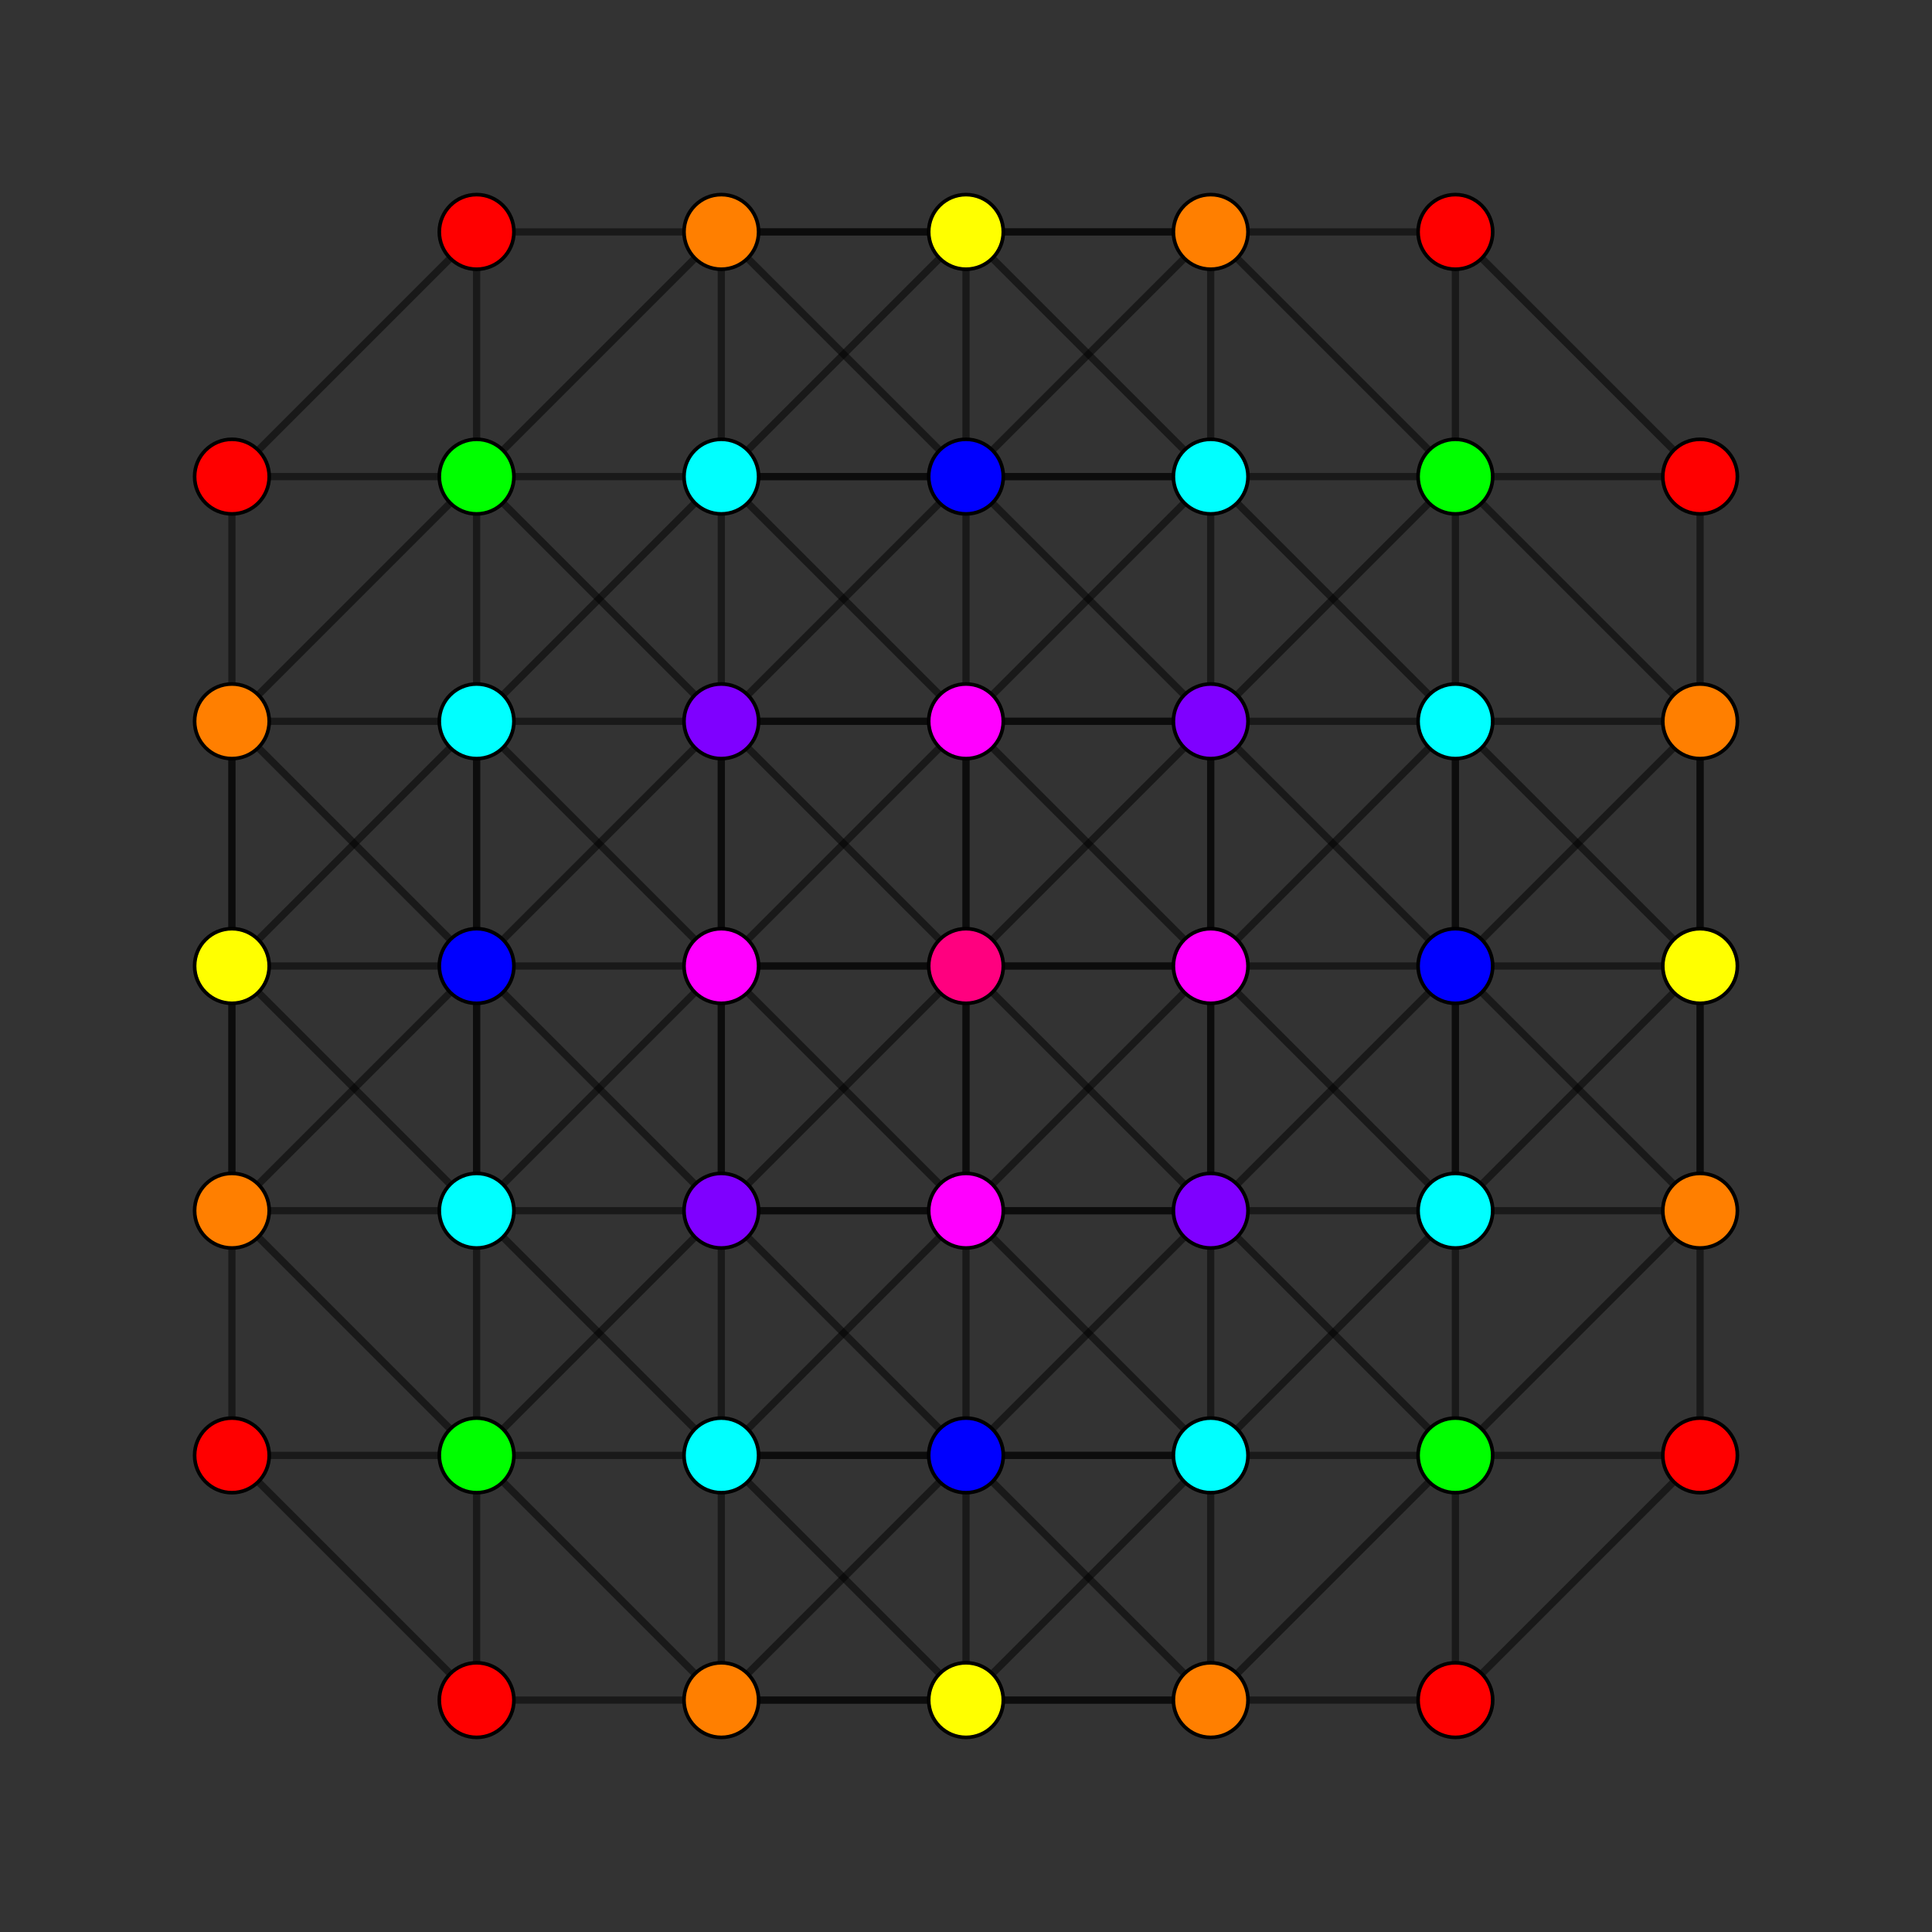 <?xml version="1.0" encoding="UTF-8" standalone="no"?>
<svg
xmlns="http://www.w3.org/2000/svg"
version="1.0"
width="1600" height="1600"
id="9-demicube_t05_A3.svg">
<rect width="100%" height="100%" fill="#333333" stroke="none"/>
<!-- v=21504 e=354816 -->
<!-- Point overlap:32 112 160 320 640 704 1120 1184 1280 , visible v=9 -->
<g style="stroke:#000000;stroke-width:6.0;stroke-opacity:0.50;">
<line x1="800.000" y1="1002.648" x2="800.000" y2="1205.295"/>
<line x1="800.000" y1="1002.648" x2="800.000" y2="1002.648"/>
<line x1="800.000" y1="1002.648" x2="1002.648" y2="800.000"/>
<line x1="800.000" y1="1002.648" x2="1002.648" y2="1002.648"/>
<line x1="800.000" y1="1002.648" x2="800.000" y2="597.352"/>
<line x1="800.000" y1="1002.648" x2="800.000" y2="800.000"/>
<line x1="800.000" y1="1002.648" x2="597.352" y2="800.000"/>
<line x1="800.000" y1="1002.648" x2="597.352" y2="1002.648"/>
<line x1="192.057" y1="394.705" x2="192.057" y2="597.352"/>
<line x1="192.057" y1="394.705" x2="192.057" y2="394.705"/>
<line x1="192.057" y1="394.705" x2="394.705" y2="192.057"/>
<line x1="192.057" y1="394.705" x2="394.705" y2="394.705"/>
<line x1="1407.943" y1="394.705" x2="1407.943" y2="597.352"/>
<line x1="1407.943" y1="394.705" x2="1407.943" y2="394.705"/>
<line x1="1407.943" y1="394.705" x2="1205.295" y2="192.057"/>
<line x1="1407.943" y1="394.705" x2="1205.295" y2="394.705"/>
<line x1="192.057" y1="1205.295" x2="192.057" y2="1002.648"/>
<line x1="192.057" y1="1205.295" x2="192.057" y2="1205.295"/>
<line x1="192.057" y1="1205.295" x2="394.705" y2="1407.943"/>
<line x1="192.057" y1="1205.295" x2="394.705" y2="1205.295"/>
<line x1="800.000" y1="597.352" x2="800.000" y2="394.705"/>
<line x1="800.000" y1="597.352" x2="800.000" y2="597.352"/>
<line x1="800.000" y1="597.352" x2="1002.648" y2="800.000"/>
<line x1="800.000" y1="597.352" x2="1002.648" y2="597.352"/>
<line x1="800.000" y1="597.352" x2="800.000" y2="800.000"/>
<line x1="800.000" y1="597.352" x2="597.352" y2="800.000"/>
<line x1="800.000" y1="597.352" x2="597.352" y2="597.352"/>
<line x1="1407.943" y1="1205.295" x2="1407.943" y2="1002.648"/>
<line x1="1407.943" y1="1205.295" x2="1407.943" y2="1205.295"/>
<line x1="1407.943" y1="1205.295" x2="1205.295" y2="1407.943"/>
<line x1="1407.943" y1="1205.295" x2="1205.295" y2="1205.295"/>
<line x1="192.057" y1="1002.648" x2="192.057" y2="1002.648"/>
<line x1="192.057" y1="1002.648" x2="394.705" y2="800.000"/>
<line x1="192.057" y1="1002.648" x2="394.705" y2="1002.648"/>
<line x1="192.057" y1="1002.648" x2="192.057" y2="597.352"/>
<line x1="192.057" y1="1002.648" x2="192.057" y2="800.000"/>
<line x1="800.000" y1="394.705" x2="800.000" y2="394.705"/>
<line x1="800.000" y1="394.705" x2="1002.648" y2="192.057"/>
<line x1="800.000" y1="394.705" x2="1002.648" y2="394.705"/>
<line x1="800.000" y1="394.705" x2="597.352" y2="192.057"/>
<line x1="800.000" y1="394.705" x2="597.352" y2="394.705"/>
<line x1="1407.943" y1="1002.648" x2="1407.943" y2="1002.648"/>
<line x1="1407.943" y1="1002.648" x2="1205.295" y2="800.000"/>
<line x1="1407.943" y1="1002.648" x2="1205.295" y2="1002.648"/>
<line x1="1407.943" y1="1002.648" x2="1407.943" y2="597.352"/>
<line x1="1407.943" y1="1002.648" x2="1407.943" y2="800.000"/>
<line x1="800.000" y1="1205.295" x2="800.000" y2="1205.295"/>
<line x1="800.000" y1="1205.295" x2="1002.648" y2="1407.943"/>
<line x1="800.000" y1="1205.295" x2="1002.648" y2="1205.295"/>
<line x1="800.000" y1="1205.295" x2="597.352" y2="1407.943"/>
<line x1="800.000" y1="1205.295" x2="597.352" y2="1205.295"/>
<line x1="192.057" y1="597.352" x2="192.057" y2="597.352"/>
<line x1="192.057" y1="597.352" x2="394.705" y2="800.000"/>
<line x1="192.057" y1="597.352" x2="394.705" y2="597.352"/>
<line x1="192.057" y1="597.352" x2="192.057" y2="800.000"/>
<line x1="1407.943" y1="597.352" x2="1407.943" y2="597.352"/>
<line x1="1407.943" y1="597.352" x2="1205.295" y2="800.000"/>
<line x1="1407.943" y1="597.352" x2="1205.295" y2="597.352"/>
<line x1="1407.943" y1="597.352" x2="1407.943" y2="800.000"/>
<line x1="1002.648" y1="800.000" x2="1205.295" y2="800.000"/>
<line x1="1002.648" y1="800.000" x2="1002.648" y2="800.000"/>
<line x1="1002.648" y1="800.000" x2="1002.648" y2="1002.648"/>
<line x1="1002.648" y1="800.000" x2="1002.648" y2="597.352"/>
<line x1="1002.648" y1="800.000" x2="597.352" y2="800.000"/>
<line x1="1002.648" y1="800.000" x2="800.000" y2="800.000"/>
<line x1="394.705" y1="192.057" x2="597.352" y2="192.057"/>
<line x1="394.705" y1="192.057" x2="394.705" y2="192.057"/>
<line x1="394.705" y1="192.057" x2="394.705" y2="394.705"/>
<line x1="597.352" y1="800.000" x2="394.705" y2="800.000"/>
<line x1="597.352" y1="800.000" x2="597.352" y2="800.000"/>
<line x1="597.352" y1="800.000" x2="597.352" y2="1002.648"/>
<line x1="597.352" y1="800.000" x2="597.352" y2="597.352"/>
<line x1="597.352" y1="800.000" x2="800.000" y2="800.000"/>
<line x1="1205.295" y1="192.057" x2="1002.648" y2="192.057"/>
<line x1="1205.295" y1="192.057" x2="1205.295" y2="192.057"/>
<line x1="1205.295" y1="192.057" x2="1205.295" y2="394.705"/>
<line x1="394.705" y1="1407.943" x2="597.352" y2="1407.943"/>
<line x1="394.705" y1="1407.943" x2="394.705" y2="1407.943"/>
<line x1="394.705" y1="1407.943" x2="394.705" y2="1205.295"/>
<line x1="1205.295" y1="1407.943" x2="1002.648" y2="1407.943"/>
<line x1="1205.295" y1="1407.943" x2="1205.295" y2="1407.943"/>
<line x1="1205.295" y1="1407.943" x2="1205.295" y2="1205.295"/>
<line x1="394.705" y1="800.000" x2="394.705" y2="800.000"/>
<line x1="394.705" y1="800.000" x2="394.705" y2="1002.648"/>
<line x1="394.705" y1="800.000" x2="394.705" y2="597.352"/>
<line x1="1002.648" y1="192.057" x2="1002.648" y2="192.057"/>
<line x1="1002.648" y1="192.057" x2="1002.648" y2="394.705"/>
<line x1="1002.648" y1="192.057" x2="597.352" y2="192.057"/>
<line x1="1002.648" y1="192.057" x2="800.000" y2="192.057"/>
<line x1="1205.295" y1="800.000" x2="1205.295" y2="800.000"/>
<line x1="1205.295" y1="800.000" x2="1205.295" y2="1002.648"/>
<line x1="1205.295" y1="800.000" x2="1205.295" y2="597.352"/>
<line x1="597.352" y1="192.057" x2="597.352" y2="192.057"/>
<line x1="597.352" y1="192.057" x2="597.352" y2="394.705"/>
<line x1="597.352" y1="192.057" x2="800.000" y2="192.057"/>
<line x1="1002.648" y1="1407.943" x2="1002.648" y2="1407.943"/>
<line x1="1002.648" y1="1407.943" x2="1002.648" y2="1205.295"/>
<line x1="1002.648" y1="1407.943" x2="597.352" y2="1407.943"/>
<line x1="1002.648" y1="1407.943" x2="800.000" y2="1407.943"/>
<line x1="597.352" y1="1407.943" x2="597.352" y2="1407.943"/>
<line x1="597.352" y1="1407.943" x2="597.352" y2="1205.295"/>
<line x1="597.352" y1="1407.943" x2="800.000" y2="1407.943"/>
<line x1="1002.648" y1="1002.648" x2="1205.295" y2="1205.295"/>
<line x1="1002.648" y1="1002.648" x2="1205.295" y2="1002.648"/>
<line x1="1002.648" y1="1002.648" x2="1002.648" y2="1205.295"/>
<line x1="1002.648" y1="1002.648" x2="1002.648" y2="1002.648"/>
<line x1="1002.648" y1="1002.648" x2="800.000" y2="800.000"/>
<line x1="1002.648" y1="1002.648" x2="1002.648" y2="597.352"/>
<line x1="1002.648" y1="1002.648" x2="597.352" y2="1002.648"/>
<line x1="394.705" y1="394.705" x2="597.352" y2="597.352"/>
<line x1="394.705" y1="394.705" x2="597.352" y2="394.705"/>
<line x1="394.705" y1="394.705" x2="394.705" y2="597.352"/>
<line x1="394.705" y1="394.705" x2="394.705" y2="394.705"/>
<line x1="394.705" y1="394.705" x2="192.057" y2="597.352"/>
<line x1="394.705" y1="394.705" x2="597.352" y2="192.057"/>
<line x1="597.352" y1="1002.648" x2="394.705" y2="1205.295"/>
<line x1="597.352" y1="1002.648" x2="394.705" y2="1002.648"/>
<line x1="597.352" y1="1002.648" x2="597.352" y2="1205.295"/>
<line x1="597.352" y1="1002.648" x2="597.352" y2="1002.648"/>
<line x1="597.352" y1="1002.648" x2="800.000" y2="800.000"/>
<line x1="597.352" y1="1002.648" x2="597.352" y2="597.352"/>
<line x1="1205.295" y1="394.705" x2="1002.648" y2="597.352"/>
<line x1="1205.295" y1="394.705" x2="1002.648" y2="394.705"/>
<line x1="1205.295" y1="394.705" x2="1205.295" y2="597.352"/>
<line x1="1205.295" y1="394.705" x2="1205.295" y2="394.705"/>
<line x1="1205.295" y1="394.705" x2="1407.943" y2="597.352"/>
<line x1="1205.295" y1="394.705" x2="1002.648" y2="192.057"/>
<line x1="394.705" y1="1205.295" x2="394.705" y2="1002.648"/>
<line x1="394.705" y1="1205.295" x2="597.352" y2="1205.295"/>
<line x1="394.705" y1="1205.295" x2="394.705" y2="1205.295"/>
<line x1="394.705" y1="1205.295" x2="192.057" y2="1002.648"/>
<line x1="394.705" y1="1205.295" x2="597.352" y2="1407.943"/>
<line x1="1002.648" y1="597.352" x2="1002.648" y2="394.705"/>
<line x1="1002.648" y1="597.352" x2="1205.295" y2="597.352"/>
<line x1="1002.648" y1="597.352" x2="1002.648" y2="597.352"/>
<line x1="1002.648" y1="597.352" x2="800.000" y2="800.000"/>
<line x1="1002.648" y1="597.352" x2="597.352" y2="597.352"/>
<line x1="1205.295" y1="1205.295" x2="1205.295" y2="1002.648"/>
<line x1="1205.295" y1="1205.295" x2="1002.648" y2="1205.295"/>
<line x1="1205.295" y1="1205.295" x2="1205.295" y2="1205.295"/>
<line x1="1205.295" y1="1205.295" x2="1407.943" y2="1002.648"/>
<line x1="1205.295" y1="1205.295" x2="1002.648" y2="1407.943"/>
<line x1="597.352" y1="597.352" x2="597.352" y2="394.705"/>
<line x1="597.352" y1="597.352" x2="394.705" y2="597.352"/>
<line x1="597.352" y1="597.352" x2="597.352" y2="597.352"/>
<line x1="597.352" y1="597.352" x2="800.000" y2="800.000"/>
<line x1="394.705" y1="1002.648" x2="597.352" y2="1205.295"/>
<line x1="394.705" y1="1002.648" x2="394.705" y2="1002.648"/>
<line x1="394.705" y1="1002.648" x2="192.057" y2="800.000"/>
<line x1="394.705" y1="1002.648" x2="394.705" y2="597.352"/>
<line x1="394.705" y1="1002.648" x2="597.352" y2="800.000"/>
<line x1="1002.648" y1="394.705" x2="1205.295" y2="597.352"/>
<line x1="1002.648" y1="394.705" x2="1002.648" y2="394.705"/>
<line x1="1002.648" y1="394.705" x2="800.000" y2="597.352"/>
<line x1="1002.648" y1="394.705" x2="597.352" y2="394.705"/>
<line x1="1002.648" y1="394.705" x2="800.000" y2="192.057"/>
<line x1="1205.295" y1="1002.648" x2="1002.648" y2="1205.295"/>
<line x1="1205.295" y1="1002.648" x2="1205.295" y2="1002.648"/>
<line x1="1205.295" y1="1002.648" x2="1407.943" y2="800.000"/>
<line x1="1205.295" y1="1002.648" x2="1205.295" y2="597.352"/>
<line x1="1205.295" y1="1002.648" x2="1002.648" y2="800.000"/>
<line x1="597.352" y1="394.705" x2="394.705" y2="597.352"/>
<line x1="597.352" y1="394.705" x2="597.352" y2="394.705"/>
<line x1="597.352" y1="394.705" x2="800.000" y2="597.352"/>
<line x1="597.352" y1="394.705" x2="800.000" y2="192.057"/>
<line x1="1002.648" y1="1205.295" x2="1002.648" y2="1205.295"/>
<line x1="1002.648" y1="1205.295" x2="800.000" y2="1002.648"/>
<line x1="1002.648" y1="1205.295" x2="597.352" y2="1205.295"/>
<line x1="1002.648" y1="1205.295" x2="800.000" y2="1407.943"/>
<line x1="394.705" y1="597.352" x2="394.705" y2="597.352"/>
<line x1="394.705" y1="597.352" x2="192.057" y2="800.000"/>
<line x1="394.705" y1="597.352" x2="597.352" y2="800.000"/>
<line x1="597.352" y1="1205.295" x2="597.352" y2="1205.295"/>
<line x1="597.352" y1="1205.295" x2="800.000" y2="1002.648"/>
<line x1="597.352" y1="1205.295" x2="800.000" y2="1407.943"/>
<line x1="1205.295" y1="597.352" x2="1205.295" y2="597.352"/>
<line x1="1205.295" y1="597.352" x2="1407.943" y2="800.000"/>
<line x1="1205.295" y1="597.352" x2="1002.648" y2="800.000"/>
<line x1="800.000" y1="800.000" x2="800.000" y2="800.000"/>
<line x1="192.057" y1="800.000" x2="192.057" y2="800.000"/>
<line x1="192.057" y1="800.000" x2="394.705" y2="800.000"/>
<line x1="1407.943" y1="800.000" x2="1407.943" y2="800.000"/>
<line x1="1407.943" y1="800.000" x2="1205.295" y2="800.000"/>
<line x1="394.705" y1="800.000" x2="597.352" y2="597.352"/>
<line x1="394.705" y1="800.000" x2="597.352" y2="1002.648"/>
<line x1="1002.648" y1="597.352" x2="1205.295" y2="800.000"/>
<line x1="1002.648" y1="597.352" x2="800.000" y2="394.705"/>
<line x1="1205.295" y1="800.000" x2="1002.648" y2="1002.648"/>
<line x1="597.352" y1="597.352" x2="800.000" y2="394.705"/>
<line x1="1002.648" y1="1002.648" x2="800.000" y2="1205.295"/>
<line x1="597.352" y1="1002.648" x2="800.000" y2="1205.295"/>
<line x1="800.000" y1="192.057" x2="800.000" y2="192.057"/>
<line x1="800.000" y1="192.057" x2="800.000" y2="394.705"/>
<line x1="800.000" y1="1407.943" x2="800.000" y2="1407.943"/>
<line x1="800.000" y1="1407.943" x2="800.000" y2="1205.295"/>
</g>
<g style="stroke:#000000;stroke-width:3.0;fill:#ff0000">
<circle cx="192.057" cy="394.705" r="30.9"/>
<circle cx="1407.943" cy="394.705" r="30.9"/>
<circle cx="192.057" cy="1205.295" r="30.9"/>
<circle cx="1407.943" cy="1205.295" r="30.9"/>
<circle cx="394.705" cy="192.057" r="30.9"/>
<circle cx="1205.295" cy="192.057" r="30.9"/>
<circle cx="394.705" cy="1407.943" r="30.9"/>
<circle cx="1205.295" cy="1407.943" r="30.9"/>
</g>
<g style="stroke:#000000;stroke-width:3.0;fill:#ff7f00">
<circle cx="192.057" cy="1002.648" r="30.9"/>
<circle cx="1407.943" cy="1002.648" r="30.9"/>
<circle cx="192.057" cy="597.352" r="30.9"/>
<circle cx="1407.943" cy="597.352" r="30.9"/>
<circle cx="1002.648" cy="192.057" r="30.9"/>
<circle cx="597.352" cy="192.057" r="30.9"/>
<circle cx="1002.648" cy="1407.943" r="30.9"/>
<circle cx="597.352" cy="1407.943" r="30.9"/>
</g>
<g style="stroke:#000000;stroke-width:3.0;fill:#ffff00">
<circle cx="192.057" cy="800.000" r="30.9"/>
<circle cx="1407.943" cy="800.000" r="30.9"/>
<circle cx="800.000" cy="192.057" r="30.9"/>
<circle cx="800.000" cy="1407.943" r="30.9"/>
</g>
<g style="stroke:#000000;stroke-width:3.0;fill:#00ff00">
<circle cx="394.705" cy="394.705" r="30.9"/>
<circle cx="1205.295" cy="394.705" r="30.9"/>
<circle cx="394.705" cy="1205.295" r="30.9"/>
<circle cx="1205.295" cy="1205.295" r="30.9"/>
</g>
<g style="stroke:#000000;stroke-width:3.0;fill:#00ffff">
<circle cx="394.705" cy="1002.648" r="30.9"/>
<circle cx="1002.648" cy="394.705" r="30.9"/>
<circle cx="1205.295" cy="1002.648" r="30.9"/>
<circle cx="597.352" cy="394.705" r="30.9"/>
<circle cx="1002.648" cy="1205.295" r="30.9"/>
<circle cx="394.705" cy="597.352" r="30.9"/>
<circle cx="597.352" cy="1205.295" r="30.9"/>
<circle cx="1205.295" cy="597.352" r="30.9"/>
</g>
<g style="stroke:#000000;stroke-width:3.0;fill:#0000ff">
<circle cx="800.000" cy="394.705" r="30.9"/>
<circle cx="800.000" cy="1205.295" r="30.9"/>
<circle cx="394.705" cy="800.000" r="30.9"/>
<circle cx="1205.295" cy="800.000" r="30.9"/>
</g>
<g style="stroke:#000000;stroke-width:3.0;fill:#7f00ff">
<circle cx="1002.648" cy="1002.648" r="30.9"/>
<circle cx="597.352" cy="1002.648" r="30.9"/>
<circle cx="1002.648" cy="597.352" r="30.9"/>
<circle cx="597.352" cy="597.352" r="30.9"/>
</g>
<g style="stroke:#000000;stroke-width:3.0;fill:#ff00ff">
<circle cx="800.000" cy="1002.648" r="30.9"/>
<circle cx="800.000" cy="597.352" r="30.9"/>
<circle cx="1002.648" cy="800.000" r="30.9"/>
<circle cx="597.352" cy="800.000" r="30.9"/>
</g>
<g style="stroke:#000000;stroke-width:3.0;fill:#ff007f">
<circle cx="800.000" cy="800.000" r="30.9"/>
</g>
</svg>
